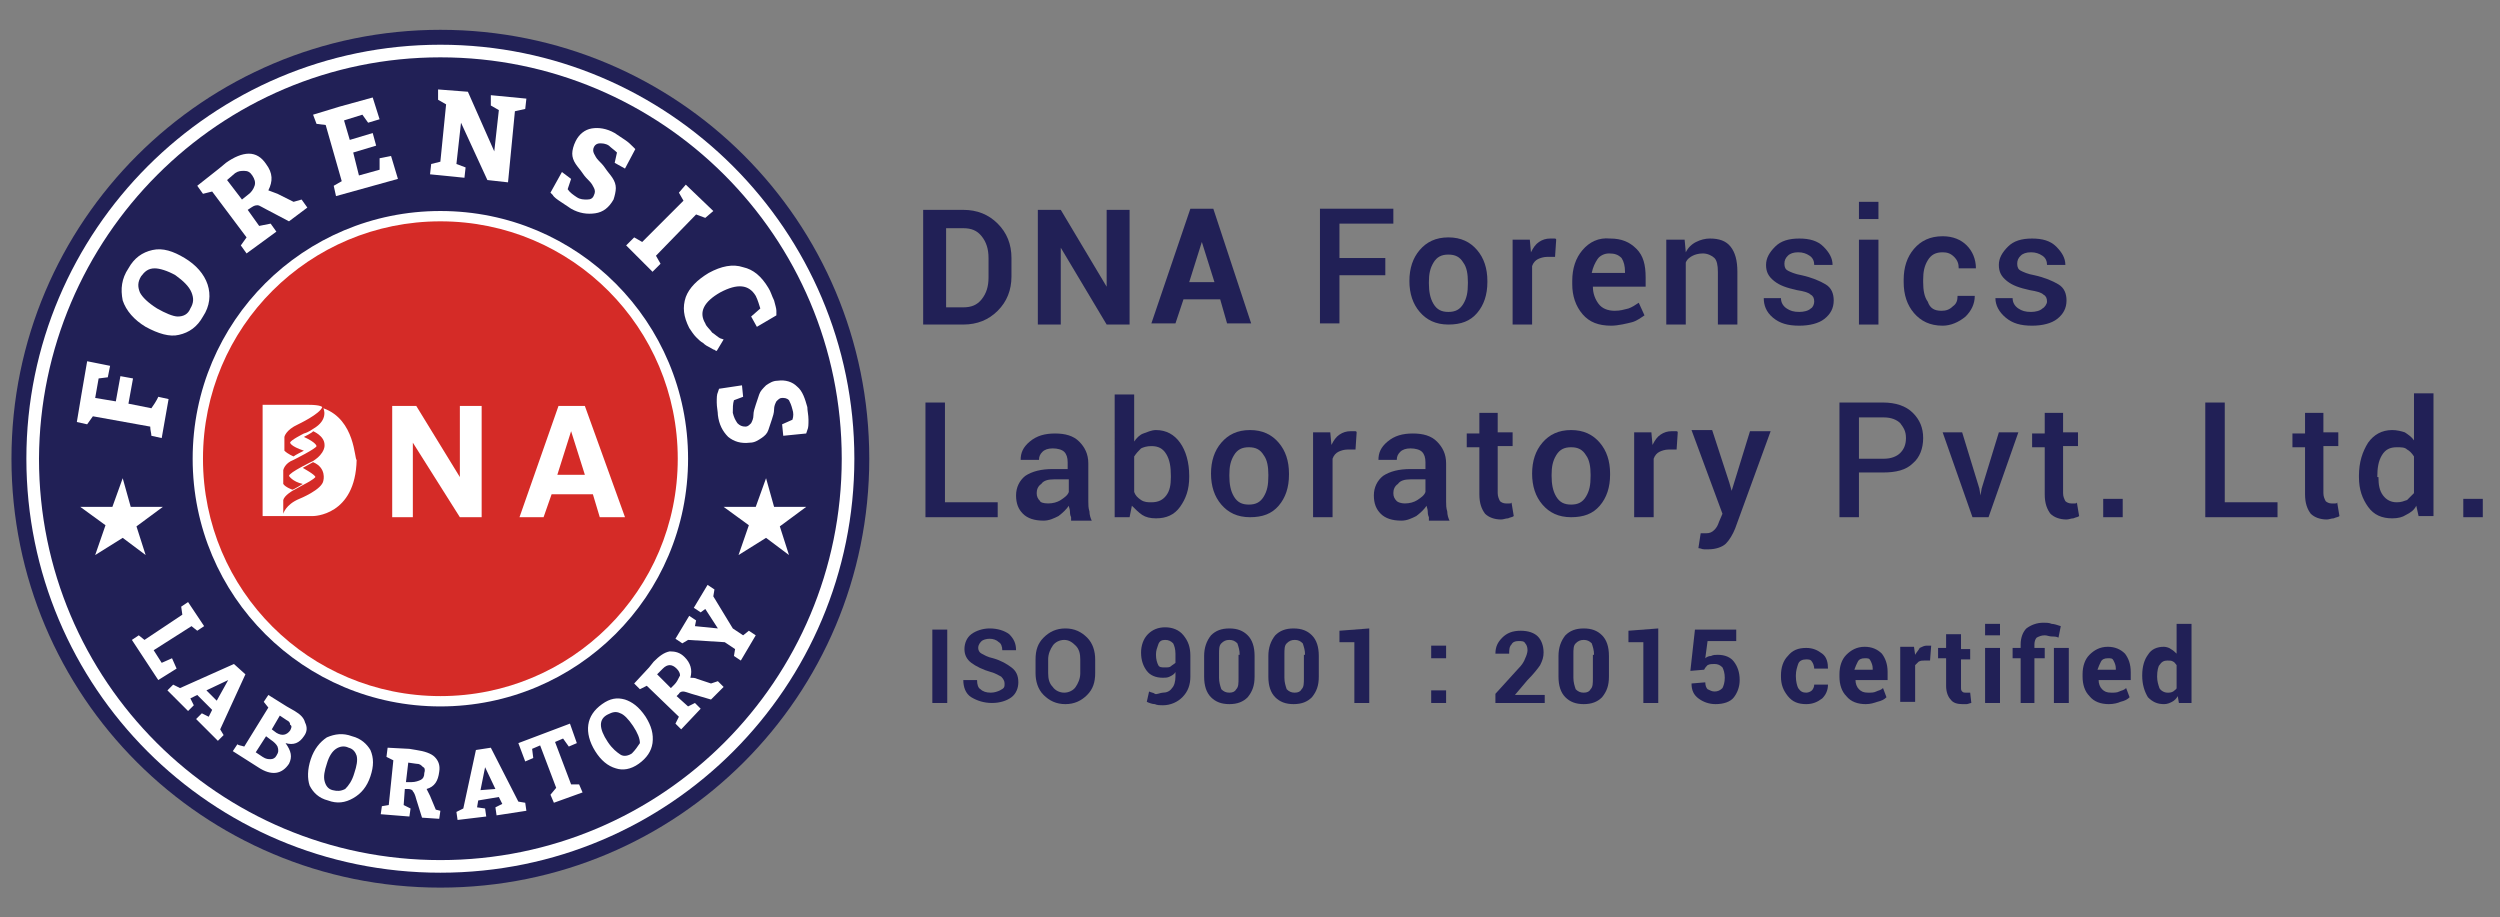 <?xml version="1.0" encoding="utf-8"?>
<!-- Generator: Adobe Illustrator 21.1.0, SVG Export Plug-In . SVG Version: 6.00 Build 0)  -->
<svg version="1.1" id="Layer_1" xmlns="http://www.w3.org/2000/svg" xmlns:xlink="http://www.w3.org/1999/xlink" x="0px" y="0px"
	 viewBox="0 0 218 80" style="enable-background:new 0 0 218 80;" xml:space="preserve">
<rect x="0" y="0" width="218" height="80" fill="#808080" stroke="none"/>
<style type="text/css">
	.st0{clip-path:url(#SVGID_2_);}
	.st1{clip-path:url(#SVGID_4_);fill-rule:evenodd;clip-rule:evenodd;fill:#212056;}
	.st2{clip-path:url(#SVGID_4_);fill-rule:evenodd;clip-rule:evenodd;fill:#FFFFFF;}
	.st3{clip-path:url(#SVGID_4_);fill-rule:evenodd;clip-rule:evenodd;fill:#D52B27;}
	.st4{clip-path:url(#SVGID_4_);fill:#FFFFFF;}
	.st5{clip-path:url(#SVGID_6_);}
	.st6{clip-path:url(#SVGID_8_);fill-rule:evenodd;clip-rule:evenodd;fill:#212056;}
	.st7{clip-path:url(#SVGID_8_);fill-rule:evenodd;clip-rule:evenodd;fill:#FFFFFF;}
	.st8{clip-path:url(#SVGID_8_);fill-rule:evenodd;clip-rule:evenodd;fill:#D52B27;}
	.st9{clip-path:url(#SVGID_8_);fill:#FFFFFF;}
	.st10{fill:#212056;}
	.st11{clip-path:url(#SVGID_10_);}
	.st12{clip-path:url(#SVGID_12_);fill-rule:evenodd;clip-rule:evenodd;fill:#212056;}
	.st13{clip-path:url(#SVGID_12_);fill-rule:evenodd;clip-rule:evenodd;fill:#FFFFFF;}
	.st14{clip-path:url(#SVGID_12_);fill-rule:evenodd;clip-rule:evenodd;fill:#D52B27;}
	.st15{clip-path:url(#SVGID_12_);fill:#FFFFFF;}
	.st16{fill:#FFFFFF;}
</style>
<g>
	<g>
		<defs>
			<rect id="SVGID_1_" x="-8.1" y="-6" width="93.1" height="91.9"/>
		</defs>
		<clipPath id="SVGID_2_">
			<use xlink:href="#SVGID_1_"  style="overflow:visible;"/>
		</clipPath>
		<g class="st0">
			<defs>
				<rect id="SVGID_3_" x="-8.1" y="-6" width="93.1" height="91.9"/>
			</defs>
			<clipPath id="SVGID_4_">
				<use xlink:href="#SVGID_3_"  style="overflow:visible;"/>
			</clipPath>
			<path class="st1" d="M38.4,2.6c20.7,0,37.4,16.7,37.4,37.4S59.1,77.4,38.4,77.4S1,60.7,1,40S17.8,2.6,38.4,2.6"/>
			<path class="st2" d="M38.4,3.9c19.9,0,36.1,16.2,36.1,36.1S58.4,76.1,38.4,76.1S2.3,59.9,2.3,40S18.5,3.9,38.4,3.9"/>
			<path class="st1" d="M38.4,5c19.3,0,35,15.6,35,35c0,19.3-15.6,35-35,35c-19.3,0-35-15.6-35-35C3.5,20.7,19.1,5,38.4,5"/>
			<path class="st2" d="M38.4,18.4c12,0,21.6,9.7,21.6,21.6c0,12-9.7,21.6-21.6,21.6S16.8,52,16.8,40C16.8,28,26.5,18.4,38.4,18.4"
				/>
			<path class="st3" d="M38.4,19.3c11.5,0,20.7,9.3,20.7,20.7c0,11.5-9.3,20.7-20.7,20.7C27,60.7,17.7,51.5,17.7,40
				C17.7,28.5,27,19.3,38.4,19.3"/>
			<path class="st4" d="M13.8,34.6l0.9,0.2l-0.6,3.4l-0.9-0.2c0-0.2-0.1-0.5-0.1-0.8l-5-0.9l-0.5,0.7l-0.9-0.2l0.4-2.4l0.5-2.9
				l2,0.4l-0.2,1l-0.8,0.1l-0.3,1.7l1.8,0.3l0.4-2.2l1.1,0.2l-0.4,2.2l2,0.4C13.7,34.9,13.8,34.6,13.8,34.6"/>
			<path class="st4" d="M11.2,23.4c0.5-0.9,1.2-1.4,2.1-1.6c0.9-0.2,1.8,0.1,2.8,0.7c1,0.6,1.7,1.4,2,2.3c0.3,0.9,0.2,1.9-0.4,2.8
				c-0.5,0.9-1.2,1.4-2.1,1.6c-0.8,0.2-1.8-0.1-2.9-0.7c-1-0.6-1.7-1.4-2-2.3C10.5,25.2,10.6,24.3,11.2,23.4 M12.3,24.1
				c-0.3,0.5-0.3,0.9-0.1,1.4c0.2,0.4,0.7,0.9,1.5,1.4c0.7,0.4,1.4,0.7,1.8,0.7c0.5,0,0.9-0.2,1.1-0.7c0.3-0.5,0.3-0.9,0.1-1.4
				C16.5,25,16,24.5,15.3,24c-0.7-0.4-1.4-0.6-1.8-0.6C12.9,23.4,12.6,23.7,12.3,24.1"/>
			<path class="st4" d="M23.6,19.5l0.5,0.7l-2.6,1.9L21,21.4l0.5-0.7l-3-4l-0.8,0.2l-0.5-0.7l1.9-1.5l0.6-0.5c0.7-0.5,1.4-0.8,2-0.8
				c0.6,0,1.1,0.3,1.5,0.9c0.6,0.8,0.6,1.5,0.2,2.3c0.3,0.1,0.5,0.2,0.8,0.3l1.4,0.7l0.7-0.2l0.5,0.7l-1.6,1.2l-1.9-1
				c-0.4-0.2-0.7-0.4-0.8-0.4c-0.2,0-0.3,0-0.6,0.2l-0.3,0.2l1,1.4L23.6,19.5z M19.8,15.7l1.3,1.7l0.5-0.4c0.3-0.2,0.5-0.5,0.6-0.8
				c0.1-0.3,0-0.6-0.2-0.9c-0.2-0.3-0.4-0.4-0.7-0.4c-0.3,0-0.5,0-0.8,0.2L19.8,15.7z"/>
			<polygon class="st4" points="30,10.5 30.5,12.2 32.5,11.6 32.8,12.7 30.8,13.3 31.3,15.3 33.1,14.8 33.1,13.8 34.1,13.6 
				34.7,15.6 29.3,17.1 29.1,16.2 29.8,15.8 28.4,10.9 27.6,10.8 27.3,10 29.6,9.3 32.5,8.5 33.1,10.4 32.1,10.7 31.6,10 			"/>
			<polygon class="st4" points="40.6,14.6 40.5,15.5 37.5,15.2 37.6,14.3 38.4,14.1 38.9,9.1 38.2,8.7 38.2,7.8 40.8,8 43.1,13.2 
				43.5,9.6 42.8,9.2 42.8,8.3 45.9,8.6 45.8,9.5 44.9,9.7 44.3,15.9 42.5,15.7 40.2,10.7 39.8,14.3 			"/>
			<path class="st4" d="M49.8,15.6l-0.3,0.9c0.2,0.3,0.5,0.5,0.8,0.7c0.3,0.2,0.6,0.2,0.9,0.2c0.3,0,0.5-0.1,0.6-0.4
				c0.1-0.2,0.1-0.4,0-0.6c-0.1-0.2-0.2-0.4-0.4-0.6c-0.2-0.2-0.4-0.4-0.6-0.7c-0.2-0.3-0.4-0.5-0.6-0.8c-0.2-0.3-0.3-0.6-0.3-0.9
				c0-0.3,0.1-0.7,0.3-1.1c0.3-0.6,0.8-1,1.4-1.1c0.6-0.1,1.3,0,2,0.4c0.3,0.2,0.6,0.4,0.9,0.6c0.3,0.2,0.5,0.4,0.7,0.6l0.2,0.2
				l-0.9,1.7l-0.9-0.5l0.2-0.9c-0.2-0.2-0.5-0.4-0.7-0.6c-0.3-0.2-0.6-0.2-0.8-0.2c-0.2,0-0.4,0.1-0.5,0.3c-0.1,0.2-0.1,0.4,0,0.6
				c0.1,0.2,0.2,0.4,0.4,0.6c0.2,0.2,0.4,0.4,0.6,0.7c0.2,0.3,0.4,0.5,0.6,0.8c0.2,0.3,0.3,0.6,0.3,0.9c0,0.3-0.1,0.7-0.2,1
				c-0.4,0.7-0.9,1.1-1.6,1.2c-0.7,0.1-1.4,0-2.1-0.4c-0.3-0.2-0.6-0.4-0.9-0.6c-0.3-0.2-0.6-0.4-0.7-0.6l-0.2-0.2l1-1.8L49.8,15.6z
				"/>
			<polygon class="st4" points="57.6,23 56.9,23.7 54.6,21.4 55.3,20.7 56,21.1 59.6,17.5 59.2,16.8 59.8,16.1 62.2,18.4 61.5,19 
				60.7,18.7 57.2,22.3 			"/>
			<path class="st4" d="M66.3,26.9c-0.1-0.3-0.2-0.7-0.4-1.1c-0.6-1-1.6-1.1-3.1-0.3c-1.4,0.8-1.9,1.7-1.3,2.7
				c0.1,0.3,0.4,0.5,0.6,0.8c0.3,0.2,0.5,0.4,0.7,0.5l0.3,0.1l-0.6,1c0,0-0.1,0-0.2-0.1c-0.1,0-0.2-0.1-0.4-0.2
				c-0.2-0.1-0.4-0.2-0.6-0.4c-0.2-0.1-0.4-0.3-0.6-0.5c-0.2-0.2-0.4-0.5-0.6-0.8c-0.5-1-0.6-1.8-0.3-2.7c0.3-0.8,1-1.5,2-2.1
				c1.1-0.6,2.1-0.8,3-0.5c0.9,0.2,1.6,0.8,2.2,1.8c0.2,0.3,0.3,0.7,0.5,1.1c0.1,0.4,0.2,0.7,0.2,0.9l0,0.4L66,28.5l-0.5-0.9
				L66.3,26.9z"/>
			<path class="st4" d="M64.8,34.6L64,34.9c-0.1,0.3-0.1,0.7-0.1,1.1c0.1,0.4,0.2,0.6,0.4,0.9c0.2,0.2,0.4,0.3,0.7,0.3
				c0.2,0,0.3-0.1,0.5-0.3c0.1-0.2,0.2-0.4,0.2-0.7c0-0.3,0.1-0.6,0.2-0.9s0.2-0.6,0.3-0.9c0.1-0.3,0.3-0.5,0.6-0.8
				c0.3-0.2,0.6-0.4,1-0.4c0.7-0.1,1.3,0.1,1.7,0.5c0.5,0.4,0.7,1.1,0.9,1.8c0,0.3,0.1,0.7,0.1,1.1c0,0.4,0,0.7-0.1,0.9l-0.1,0.3
				L68.3,38l-0.1-1l0.9-0.4c0.1-0.3,0.1-0.6,0-0.9c-0.1-0.4-0.2-0.6-0.3-0.8c-0.2-0.2-0.4-0.2-0.6-0.2c-0.2,0-0.3,0.1-0.5,0.3
				c-0.1,0.2-0.2,0.4-0.2,0.7c0,0.3-0.1,0.6-0.2,0.9c-0.1,0.3-0.2,0.6-0.3,0.9c-0.1,0.3-0.3,0.5-0.6,0.7c-0.3,0.2-0.6,0.4-1,0.4
				c-0.8,0.1-1.4-0.1-1.9-0.5c-0.5-0.5-0.8-1.1-0.9-1.9c0-0.3-0.1-0.7-0.1-1.1c0-0.4,0-0.7,0.1-0.9l0.1-0.3l2-0.3L64.8,34.6z"/>
			<path class="st4" d="M15,57.4l-0.9,0.4l-0.7-1.1l3.3-2.1l0.5,0.4l0.6-0.4l-1.4-2.1l-0.6,0.4l0.1,0.7l-3.3,2.2l-0.5-0.4l-0.6,0.4
				l2.3,3.5l1.6-1L15,57.4z M21.4,58.8l-1-0.9L15.7,60l-0.6-0.3l-0.5,0.5l1.8,1.8l0.5-0.5l-0.3-0.6l0.6-0.3l1.3,1.3l-0.3,0.6
				l-0.6-0.3l-0.5,0.5l1.9,1.9l0.5-0.5l-0.3-0.5L21.4,58.8z M18.9,61.1L18,60.2l1.9-0.9L18.9,61.1z M25.7,62L25,61.6l-1.6-1L23,61.2
				l0.4,0.5l-2.1,3.4C21,65,20.8,65,20.7,64.9l-0.4,0.6l2.2,1.4c1.2,0.8,2.1,0.6,2.7-0.3c0.3-0.6,0.2-1.1-0.3-1.8
				c0.7,0.2,1.2,0,1.6-0.6c0.3-0.4,0.3-0.8,0.1-1.2C26.5,62.6,26.2,62.3,25.7,62 M24.1,65.9c-0.1,0.2-0.3,0.3-0.5,0.3
				c-0.2,0-0.4,0-0.7-0.2l-0.6-0.4l0.9-1.4l0.4,0.3c0.3,0.2,0.5,0.4,0.6,0.6C24.3,65.4,24.3,65.6,24.1,65.9 M25.3,63.7
				c-0.3,0.4-0.7,0.5-1.2,0.2l-0.4-0.3l0.7-1.2l0.6,0.4c0.2,0.1,0.3,0.2,0.3,0.4C25.5,63.3,25.4,63.5,25.3,63.7 M30.7,64.2
				c-0.8-0.3-1.5-0.2-2.2,0.1c-0.6,0.4-1.1,1-1.4,1.9c-0.3,0.9-0.3,1.7-0.1,2.3c0.3,0.6,0.8,1.1,1.6,1.3c0.8,0.3,1.5,0.2,2.2-0.2
				c0.7-0.4,1.2-1,1.5-1.9c0.3-0.9,0.3-1.6,0-2.3C32,64.9,31.5,64.4,30.7,64.2 M30.9,67.4c-0.2,0.7-0.5,1.1-0.8,1.4
				C29.7,69,29.4,69,29,68.9c-0.4-0.1-0.6-0.4-0.7-0.8c-0.1-0.4,0-0.9,0.2-1.5c0.2-0.7,0.5-1.1,0.8-1.3c0.3-0.2,0.7-0.3,1.1-0.1
				c0.4,0.1,0.6,0.4,0.7,0.7C31.2,66.3,31.1,66.8,30.9,67.4 M37.5,69.4c-0.1-0.2-0.2-0.4-0.3-0.6c0.7-0.2,1-0.7,1.1-1.5
				c0.1-0.6-0.1-1-0.4-1.3c-0.3-0.3-0.9-0.5-1.6-0.6l-0.6-0.1l-1.9-0.1L33.7,66l0.6,0.3l-0.4,3.9l-0.6,0.1l-0.1,0.7l2.5,0.2l0.1-0.7
				l-0.6-0.3l0.1-1.4l0.3,0c0.2,0,0.4,0.1,0.4,0.2c0.1,0.1,0.2,0.3,0.3,0.7l0.5,1.6l1.5,0.1l0.1-0.7L38,70.6L37.5,69.4z M37,67.4
				c0,0.3-0.1,0.5-0.3,0.6c-0.2,0.1-0.5,0.2-0.8,0.2l-0.5,0l0.2-1.7l0.7,0.1c0.3,0,0.4,0.1,0.6,0.3C37,66.9,37.1,67.1,37,67.4
				 M45.2,69.9l-2.4-4.7l-1.3,0.2l-1.1,5.1l-0.6,0.3l0.1,0.7l2.5-0.3l-0.1-0.7l-0.7-0.1l0.1-0.6l1.8-0.3l0.3,0.6l-0.6,0.3l0.1,0.7
				l2.6-0.4L45.8,70L45.2,69.9z M41.9,68.9l0.4-2l0.9,1.9L41.9,68.9z M49.8,68.4l-1.4-3.7l0.7-0.3l0.5,0.7l0.7-0.3l-0.6-1.7
				l-4.5,1.7l0.6,1.6l0.7-0.3l-0.1-0.8l0.7-0.3l1.4,3.7L48,69.3l0.3,0.7l2.5-0.9l-0.3-0.7L49.8,68.4z M54.5,61
				c-0.7-0.2-1.3-0.1-2,0.4c-0.7,0.5-1.1,1.1-1.2,1.8c-0.1,0.7,0.1,1.5,0.6,2.3c0.5,0.8,1.1,1.3,1.8,1.5c0.6,0.2,1.3,0.1,2-0.4
				c0.7-0.5,1.1-1.1,1.2-1.8c0.1-0.8-0.1-1.5-0.6-2.3C55.7,61.6,55.1,61.2,54.5,61 M55.1,65.7c-0.3,0.2-0.7,0.3-1,0.1
				c-0.3-0.2-0.7-0.5-1.1-1.1c-0.4-0.6-0.6-1.1-0.6-1.5c0-0.4,0.2-0.7,0.6-0.9c0.4-0.2,0.7-0.3,1.1-0.1c0.3,0.1,0.7,0.5,1.1,1.1
				c0.4,0.6,0.6,1.1,0.6,1.5C55.6,65.1,55.4,65.4,55.1,65.7 M62,59.6l-1.2-0.4c-0.2-0.1-0.4-0.1-0.6-0.1c0.2-0.7,0-1.3-0.5-1.8
				c-0.4-0.4-0.8-0.5-1.3-0.5c-0.5,0.1-0.9,0.4-1.4,0.9l-0.4,0.5l-1.3,1.4l0.5,0.5l0.6-0.3l2.8,2.7l-0.3,0.6l0.5,0.5l1.7-1.8
				l-0.5-0.5l-0.6,0.3l-1-0.9l0.2-0.2c0.1-0.2,0.3-0.2,0.4-0.2c0.1,0,0.4,0.1,0.7,0.2L62,61l1.1-1.1l-0.5-0.5L62,59.6z M58.8,59.7
				l-0.3,0.3l-1.2-1.2l0.5-0.5c0.2-0.2,0.4-0.3,0.6-0.3c0.2,0,0.4,0.1,0.6,0.3c0.2,0.2,0.3,0.4,0.3,0.6C59.1,59.3,59,59.5,58.8,59.7
				 M65.3,55l-0.5,0.4l-0.9-0.6l-1.7-2.8l0.1-0.6l-0.6-0.4L60.5,53l0.6,0.4l0.4-0.3l1.1,1.7l-2-0.2l0.1-0.5l-0.6-0.4l-1.2,2l0.6,0.4
				l0.5-0.3l3.2,0.2l0.9,0.6L64,57.2l0.6,0.4l1.3-2.2L65.3,55z"/>
			<polygon class="st4" points="14.2,44.2 11.4,44.2 10.7,41.7 9.8,44.2 7,44.2 9.2,45.8 8.3,48.4 10.7,46.9 12.7,48.4 11.9,45.9 
							"/>
			<polygon class="st4" points="70.3,44.2 67.5,44.2 66.8,41.7 65.9,44.2 63.1,44.2 65.3,45.8 64.4,48.4 66.8,46.9 68.8,48.4 
				68,45.9 			"/>
			<path class="st4" d="M40.1,41.6l-3.8-6.2h-2.1v9.7H36v-6.5l4.1,6.5H42v-9.7h-1.9V41.6z M51,35.4h-2.3l-3.4,9.7h2.1l0.7-2h3.6
				l0.6,2h2.2L51,35.4z M48.6,41.4l1.2-3.8h0l1.2,3.8H48.6z"/>
			<path class="st2" d="M28.2,35.6c0,0,0.5,1-0.9,1.8c0,0-0.4,0.3-0.8,0.4c0,0-1.2,0.6-1.2,0.8c0,0,0,0.3,1.2,0.7
				c0,0-0.8,0.4-0.9,0.5c0,0-0.5-0.2-0.8-0.5v-1.2c0,0,0.1-0.6,1.2-1.1c0,0,1.9-0.9,2.1-1.5c0,0-0.1-0.2-1.2-0.2h-4V45h4.4
				c0,0,3.7,0,3.8-4.9C30.9,40.1,31,36.6,28.2,35.6 M28.2,41.9c-0.1,0.8-2.1,1.6-2.1,1.6c-1.2,0.5-1.4,1.3-1.4,1.3h0v-1.2
				c0.1-0.4,0.8-0.8,0.8-0.8c0.2-0.1,0.9-0.5,0.9-0.5c1-0.5,1.1-0.7,1.1-0.7c0-0.2-1.1-0.8-1.1-0.8l0.9-0.5
				C28.5,40.8,28.2,41.9,28.2,41.9 M27.3,40.2c0,0-2.1,1-2.1,1.3c0,0,0.3,0.5,1.2,0.7c0,0-0.8,0.5-0.9,0.5c0,0-0.6-0.2-0.8-0.5V41
				c0,0,0.1-0.6,0.9-0.9c0,0,2-1,2-1.2c0,0,0-0.3-1.1-0.8c0,0,0.8-0.4,0.8-0.5c0,0,1,0.4,1,1.2C28.3,38.8,28.4,39.5,27.3,40.2"/>
		</g>
	</g>
</g>
<g>
	<g>
		<path class="st10" d="M80.5,28.3v-10H84c1.2,0,2.2,0.4,3,1.2s1.2,1.8,1.2,3v1.6c0,1.2-0.4,2.2-1.2,3s-1.8,1.2-3,1.2H80.5z
			 M82.5,19.9v6.9H84c0.7,0,1.2-0.2,1.6-0.7s0.6-1.1,0.6-1.9v-1.7c0-0.8-0.2-1.4-0.6-1.9s-0.9-0.7-1.6-0.7H82.5z"/>
		<path class="st10" d="M98.5,28.3h-2l-4-6.7l0,0v6.7h-2v-10h2l4,6.7l0,0v-6.7h2V28.3z"/>
		<path class="st10" d="M106.4,26.1h-3.2l-0.7,2.1h-2.1l3.4-10h2l3.3,10h-2.1L106.4,26.1z M103.7,24.6h2.2l-1.1-3.5h0L103.7,24.6z"
			/>
		<path class="st10" d="M120.8,24h-4v4.2h-1.7v-10h6.4v1.3h-4.7v3h4V24z"/>
		<path class="st10" d="M122.9,24.5c0-1.1,0.3-2,0.9-2.7c0.6-0.7,1.4-1.1,2.5-1.1c1.1,0,1.9,0.4,2.5,1.1c0.6,0.7,0.9,1.6,0.9,2.7
			v0.1c0,1.1-0.3,2-0.9,2.7c-0.6,0.7-1.4,1-2.5,1c-1.1,0-1.9-0.4-2.5-1.1c-0.6-0.7-0.9-1.6-0.9-2.7V24.5z M124.6,24.7
			c0,0.7,0.1,1.3,0.4,1.8s0.7,0.7,1.3,0.7c0.6,0,1-0.2,1.3-0.7c0.3-0.5,0.4-1,0.4-1.8v-0.1c0-0.7-0.1-1.3-0.4-1.7
			c-0.3-0.5-0.7-0.7-1.3-0.7c-0.6,0-1,0.2-1.3,0.7c-0.3,0.5-0.4,1-0.4,1.7V24.7z"/>
		<path class="st10" d="M135.6,22.4l-0.7,0c-0.3,0-0.6,0.1-0.8,0.2c-0.2,0.1-0.4,0.3-0.5,0.6v5.1h-1.7v-7.4h1.5l0.1,1.1
			c0.2-0.4,0.4-0.7,0.7-0.9c0.3-0.2,0.6-0.3,1-0.3c0.1,0,0.2,0,0.3,0s0.2,0,0.2,0.1L135.6,22.4z"/>
		<path class="st10" d="M140.5,28.4c-1.1,0-1.9-0.3-2.5-1c-0.6-0.7-0.9-1.6-0.9-2.6v-0.3c0-1.1,0.3-2,0.9-2.7c0.6-0.7,1.4-1.1,2.4-1
			c1,0,1.7,0.3,2.3,0.9s0.8,1.4,0.8,2.5V25h-4.6l0,0c0,0.6,0.2,1.1,0.5,1.5s0.8,0.6,1.4,0.6c0.5,0,0.8-0.1,1.2-0.2
			c0.3-0.1,0.6-0.3,0.9-0.5l0.5,1.1c-0.3,0.2-0.7,0.5-1.1,0.6S141.1,28.4,140.5,28.4z M140.3,22.1c-0.4,0-0.8,0.2-1,0.5
			s-0.4,0.7-0.5,1.2l0,0h2.9v-0.1c0-0.5-0.1-0.9-0.3-1.2C141.1,22.2,140.8,22.1,140.3,22.1z"/>
		<path class="st10" d="M146.9,20.9L147,22c0.2-0.4,0.5-0.7,0.9-0.9c0.4-0.2,0.8-0.3,1.2-0.3c0.8,0,1.4,0.2,1.8,0.7
			c0.4,0.5,0.6,1.2,0.6,2.2v4.6h-1.7v-4.6c0-0.6-0.1-1-0.3-1.2s-0.6-0.4-1-0.4c-0.4,0-0.7,0.1-0.9,0.2s-0.5,0.3-0.6,0.6v5.4h-1.7
			v-7.4H146.9z"/>
		<path class="st10" d="M158.2,26.3c0-0.3-0.1-0.5-0.3-0.6c-0.2-0.2-0.6-0.3-1.2-0.4c-0.9-0.2-1.5-0.4-2-0.8s-0.7-0.8-0.7-1.4
			c0-0.6,0.3-1.1,0.8-1.6s1.2-0.7,2.1-0.7c0.9,0,1.6,0.2,2.1,0.7c0.5,0.5,0.8,1,0.8,1.6l0,0h-1.6c0-0.3-0.1-0.6-0.4-0.8
			s-0.6-0.3-1-0.3c-0.4,0-0.7,0.1-0.9,0.3s-0.3,0.4-0.3,0.7c0,0.3,0.1,0.5,0.3,0.6s0.6,0.3,1.2,0.4c0.9,0.2,1.6,0.5,2.1,0.8
			s0.7,0.8,0.7,1.4c0,0.7-0.3,1.2-0.8,1.6c-0.5,0.4-1.3,0.6-2.2,0.6c-1,0-1.7-0.2-2.3-0.7s-0.8-1.1-0.8-1.7l0,0h1.5
			c0,0.4,0.2,0.7,0.5,0.9s0.6,0.3,1.1,0.3c0.4,0,0.8-0.1,1-0.3C158.1,26.8,158.2,26.5,158.2,26.3z"/>
		<path class="st10" d="M163.8,19.1h-1.7v-1.5h1.7V19.1z M163.8,28.3h-1.7v-7.4h1.7V28.3z"/>
		<path class="st10" d="M169.3,27.1c0.4,0,0.7-0.1,1-0.4c0.3-0.2,0.4-0.5,0.4-0.9h1.5l0,0c0,0.7-0.3,1.3-0.8,1.8
			c-0.6,0.5-1.3,0.8-2,0.8c-1.1,0-1.9-0.4-2.5-1.1s-0.9-1.6-0.9-2.7v-0.2c0-1.1,0.3-2,0.9-2.7s1.4-1.1,2.5-1.1
			c0.9,0,1.6,0.3,2.1,0.8s0.8,1.2,0.8,2l0,0h-1.5c0-0.4-0.1-0.7-0.4-1s-0.6-0.4-1-0.4c-0.6,0-1,0.2-1.3,0.7s-0.4,1-0.4,1.7v0.2
			c0,0.7,0.1,1.3,0.4,1.7C168.3,26.9,168.7,27.1,169.3,27.1z"/>
		<path class="st10" d="M178.5,26.3c0-0.3-0.1-0.5-0.3-0.6c-0.2-0.2-0.6-0.3-1.2-0.4c-0.9-0.2-1.5-0.4-2-0.8s-0.7-0.8-0.7-1.4
			c0-0.6,0.3-1.1,0.8-1.6s1.2-0.7,2.1-0.7c0.9,0,1.6,0.2,2.1,0.7c0.5,0.5,0.8,1,0.8,1.6l0,0h-1.6c0-0.3-0.1-0.6-0.4-0.8
			s-0.6-0.3-1-0.3c-0.4,0-0.7,0.1-0.9,0.3s-0.3,0.4-0.3,0.7c0,0.3,0.1,0.5,0.3,0.6s0.6,0.3,1.2,0.4c0.9,0.2,1.6,0.5,2.1,0.8
			s0.7,0.8,0.7,1.4c0,0.7-0.3,1.2-0.8,1.6c-0.5,0.4-1.3,0.6-2.2,0.6c-1,0-1.7-0.2-2.3-0.7S174,26.6,174,26l0,0h1.5
			c0,0.4,0.2,0.7,0.5,0.9s0.6,0.3,1.1,0.3c0.4,0,0.8-0.1,1-0.3C178.3,26.8,178.5,26.5,178.5,26.3z"/>
		<path class="st10" d="M82.3,43.8H87v1.3h-6.3v-10h1.7V43.8z"/>
		<path class="st10" d="M93.4,45.1c-0.1-0.2-0.1-0.4-0.1-0.5c0-0.2-0.1-0.4-0.1-0.5c-0.2,0.3-0.5,0.6-0.9,0.9
			c-0.4,0.2-0.8,0.4-1.3,0.4c-0.8,0-1.4-0.2-1.8-0.6s-0.6-0.9-0.6-1.6c0-0.7,0.3-1.3,0.8-1.7c0.6-0.4,1.4-0.6,2.4-0.6h1.3v-0.6
			c0-0.4-0.1-0.7-0.3-0.9c-0.2-0.2-0.6-0.3-1-0.3c-0.4,0-0.7,0.1-0.9,0.3c-0.2,0.2-0.3,0.4-0.3,0.7l-1.6,0l0,0
			c0-0.6,0.2-1.1,0.8-1.6c0.6-0.5,1.3-0.7,2.2-0.7c0.9,0,1.6,0.2,2.1,0.7s0.8,1.1,0.8,1.9v3.3c0,0.3,0,0.6,0.1,0.9
			c0,0.3,0.1,0.6,0.2,0.8H93.4z M91.4,43.9c0.4,0,0.8-0.1,1.1-0.3c0.3-0.2,0.6-0.4,0.7-0.7v-1.1h-1.3c-0.5,0-0.9,0.1-1.1,0.4
			c-0.3,0.2-0.4,0.5-0.4,0.8c0,0.3,0.1,0.5,0.3,0.7C90.7,43.8,91,43.9,91.4,43.9z"/>
		<path class="st10" d="M103.7,41.6c0,1.1-0.3,1.9-0.8,2.6c-0.5,0.7-1.2,1-2.1,1c-0.5,0-0.9-0.1-1.2-0.3s-0.6-0.5-0.9-0.8l-0.2,1
			h-1.3V34.4h1.7v4.1c0.2-0.3,0.5-0.6,0.8-0.7s0.7-0.3,1.1-0.3c0.9,0,1.6,0.4,2.1,1.1c0.5,0.7,0.8,1.7,0.8,2.9V41.6z M102.1,41.5
			c0-0.8-0.1-1.4-0.4-1.9s-0.7-0.7-1.3-0.7c-0.4,0-0.7,0.1-0.9,0.2c-0.2,0.2-0.4,0.4-0.6,0.7v3.1c0.1,0.3,0.3,0.5,0.6,0.7
			c0.3,0.2,0.6,0.2,0.9,0.2c0.6,0,1-0.2,1.3-0.6c0.3-0.4,0.4-0.9,0.4-1.6V41.5z"/>
		<path class="st10" d="M105.6,41.3c0-1.1,0.3-2,0.9-2.7c0.6-0.7,1.4-1.1,2.5-1.1c1.1,0,1.9,0.4,2.5,1.1c0.6,0.7,0.9,1.6,0.9,2.7
			v0.1c0,1.1-0.3,2-0.9,2.7c-0.6,0.7-1.4,1-2.5,1c-1.1,0-1.9-0.4-2.5-1.1c-0.6-0.7-0.9-1.6-0.9-2.7V41.3z M107.2,41.5
			c0,0.7,0.1,1.3,0.4,1.8s0.7,0.7,1.3,0.7c0.6,0,1-0.2,1.3-0.7c0.3-0.5,0.4-1,0.4-1.8v-0.1c0-0.7-0.1-1.3-0.4-1.7
			c-0.3-0.5-0.7-0.7-1.3-0.7c-0.6,0-1,0.2-1.3,0.7c-0.3,0.5-0.4,1-0.4,1.7V41.5z"/>
		<path class="st10" d="M118.2,39.2l-0.7,0c-0.3,0-0.6,0.1-0.8,0.2c-0.2,0.1-0.4,0.3-0.5,0.6v5.1h-1.7v-7.4h1.5l0.1,1.1
			c0.2-0.4,0.4-0.7,0.7-0.9c0.3-0.2,0.6-0.3,1-0.3c0.1,0,0.2,0,0.3,0c0.1,0,0.2,0,0.2,0.1L118.2,39.2z"/>
		<path class="st10" d="M124.6,45.1c-0.1-0.2-0.1-0.4-0.1-0.5c0-0.2-0.1-0.4-0.1-0.5c-0.2,0.3-0.5,0.6-0.9,0.9
			c-0.4,0.2-0.8,0.4-1.3,0.4c-0.8,0-1.4-0.2-1.8-0.6c-0.4-0.4-0.6-0.9-0.6-1.6c0-0.7,0.3-1.3,0.8-1.7c0.6-0.4,1.4-0.6,2.4-0.6h1.3
			v-0.6c0-0.4-0.1-0.7-0.3-0.9c-0.2-0.2-0.6-0.3-1-0.3c-0.4,0-0.7,0.1-0.9,0.3c-0.2,0.2-0.3,0.4-0.3,0.7l-1.6,0l0,0
			c0-0.6,0.2-1.1,0.8-1.6c0.6-0.5,1.3-0.7,2.2-0.7c0.9,0,1.6,0.2,2.1,0.7s0.8,1.1,0.8,1.9v3.3c0,0.3,0,0.6,0.1,0.9
			c0,0.3,0.1,0.6,0.2,0.8H124.6z M122.5,43.9c0.4,0,0.8-0.1,1.1-0.3c0.3-0.2,0.6-0.4,0.7-0.7v-1.1H123c-0.5,0-0.9,0.1-1.1,0.4
			c-0.3,0.2-0.4,0.5-0.4,0.8c0,0.3,0.1,0.5,0.3,0.7C121.9,43.8,122.2,43.9,122.5,43.9z"/>
		<path class="st10" d="M130.6,35.9v1.8h1.3v1.2h-1.3V43c0,0.3,0.1,0.5,0.2,0.7c0.1,0.1,0.3,0.2,0.5,0.2c0.1,0,0.2,0,0.3,0
			c0.1,0,0.2,0,0.2-0.1L132,45c-0.1,0.1-0.3,0.1-0.5,0.2c-0.2,0-0.4,0.1-0.6,0.1c-0.6,0-1.1-0.2-1.4-0.5c-0.3-0.4-0.5-0.9-0.5-1.7
			v-4.1h-1.1v-1.2h1.1v-1.8H130.6z"/>
		<path class="st10" d="M133.6,41.3c0-1.1,0.3-2,0.9-2.7c0.6-0.7,1.4-1.1,2.5-1.1c1.1,0,1.9,0.4,2.5,1.1c0.6,0.7,0.9,1.6,0.9,2.7
			v0.1c0,1.1-0.3,2-0.9,2.7c-0.6,0.7-1.4,1-2.5,1c-1.1,0-1.9-0.4-2.5-1.1c-0.6-0.7-0.9-1.6-0.9-2.7V41.3z M135.3,41.5
			c0,0.7,0.1,1.3,0.4,1.8s0.7,0.7,1.3,0.7c0.6,0,1-0.2,1.3-0.7c0.3-0.5,0.4-1,0.4-1.8v-0.1c0-0.7-0.1-1.3-0.4-1.7
			c-0.3-0.5-0.7-0.7-1.3-0.7c-0.6,0-1,0.2-1.3,0.7c-0.3,0.5-0.4,1-0.4,1.7V41.5z"/>
		<path class="st10" d="M146.2,39.2l-0.7,0c-0.3,0-0.6,0.1-0.8,0.2c-0.2,0.1-0.4,0.3-0.5,0.6v5.1h-1.7v-7.4h1.5l0.1,1.1
			c0.2-0.4,0.4-0.7,0.7-0.9c0.3-0.2,0.6-0.3,1-0.3c0.1,0,0.2,0,0.3,0c0.1,0,0.2,0,0.2,0.1L146.2,39.2z"/>
		<path class="st10" d="M150.8,42.1l0.2,0.7h0l1.6-5.2h1.8l-3.1,8.5c-0.2,0.5-0.5,1-0.8,1.3s-0.9,0.5-1.5,0.5c-0.1,0-0.3,0-0.4,0
			c-0.2,0-0.3-0.1-0.5-0.1l0.2-1.3c0.1,0,0.1,0,0.3,0s0.2,0,0.2,0c0.3,0,0.5-0.1,0.7-0.3c0.2-0.2,0.3-0.4,0.4-0.7l0.3-0.7l-2.7-7.3
			h1.8L150.8,42.1z"/>
		<path class="st10" d="M162.1,41.3v3.8h-1.7v-10h3.8c1.1,0,2,0.3,2.6,0.9c0.6,0.6,0.9,1.3,0.9,2.2c0,0.9-0.3,1.7-0.9,2.2
			c-0.6,0.6-1.5,0.8-2.6,0.8H162.1z M162.1,40h2.2c0.6,0,1.1-0.2,1.4-0.5s0.5-0.7,0.5-1.3s-0.2-0.9-0.5-1.3
			c-0.3-0.3-0.8-0.5-1.4-0.5h-2.2V40z"/>
		<path class="st10" d="M172.6,42.6l0.1,0.6h0l0.1-0.6l1.5-4.9h1.7l-2.6,7.4H172l-2.6-7.4h1.7L172.6,42.6z"/>
		<path class="st10" d="M179.9,35.9v1.8h1.3v1.2h-1.3V43c0,0.3,0.1,0.5,0.2,0.7c0.1,0.1,0.3,0.2,0.5,0.2c0.1,0,0.2,0,0.3,0
			c0.1,0,0.2,0,0.2-0.1l0.2,1.2c-0.1,0.1-0.3,0.1-0.5,0.2c-0.2,0-0.4,0.1-0.6,0.1c-0.6,0-1.1-0.2-1.4-0.5c-0.3-0.4-0.5-0.9-0.5-1.7
			v-4.1h-1.1v-1.2h1.1v-1.8H179.9z"/>
		<path class="st10" d="M185.1,45.1h-1.7v-1.6h1.7V45.1z"/>
		<path class="st10" d="M193.9,43.8h4.7v1.3h-6.3v-10h1.7V43.8z"/>
		<path class="st10" d="M202.6,35.9v1.8h1.3v1.2h-1.3V43c0,0.3,0.1,0.5,0.2,0.7c0.1,0.1,0.3,0.2,0.5,0.2c0.1,0,0.2,0,0.3,0
			c0.1,0,0.2,0,0.2-0.1l0.2,1.2c-0.1,0.1-0.3,0.1-0.5,0.2c-0.2,0-0.4,0.1-0.6,0.1c-0.6,0-1.1-0.2-1.4-0.5c-0.3-0.4-0.5-0.9-0.5-1.7
			v-4.1h-1.1v-1.2h1.1v-1.8H202.6z"/>
		<path class="st10" d="M205.7,41.5c0-1.2,0.3-2.1,0.8-2.9c0.5-0.7,1.2-1.1,2.1-1.1c0.4,0,0.8,0.1,1.1,0.2c0.3,0.2,0.6,0.4,0.8,0.7
			v-4.1h1.7v10.7h-1.3l-0.2-0.9c-0.2,0.4-0.5,0.6-0.9,0.8c-0.3,0.2-0.7,0.3-1.2,0.3c-0.9,0-1.6-0.3-2.1-1s-0.8-1.5-0.8-2.6V41.5z
			 M207.4,41.6c0,0.7,0.1,1.2,0.4,1.6c0.3,0.4,0.7,0.6,1.2,0.6c0.4,0,0.6-0.1,0.9-0.2c0.2-0.2,0.4-0.4,0.6-0.6v-3.2
			c-0.2-0.3-0.4-0.5-0.6-0.6c-0.2-0.2-0.5-0.2-0.9-0.2c-0.6,0-1,0.2-1.3,0.7c-0.3,0.5-0.4,1.1-0.4,1.9V41.6z"/>
		<path class="st10" d="M216.5,45.1h-1.7v-1.6h1.7V45.1z"/>
	</g>
	<g>
		<path class="st10" d="M82.6,61.3h-1.3v-6.4h1.3V61.3z"/>
		<path class="st10" d="M87.6,59.6c0-0.2-0.1-0.4-0.3-0.6c-0.2-0.1-0.5-0.3-0.9-0.4c-0.7-0.2-1.3-0.5-1.7-0.8
			c-0.4-0.3-0.6-0.7-0.6-1.2c0-0.5,0.2-1,0.6-1.3c0.4-0.3,1-0.5,1.6-0.5c0.7,0,1.3,0.2,1.7,0.5c0.4,0.4,0.6,0.8,0.6,1.4l0,0h-1.2
			c0-0.3-0.1-0.6-0.3-0.7c-0.2-0.2-0.5-0.3-0.8-0.3c-0.3,0-0.6,0.1-0.7,0.2s-0.3,0.3-0.3,0.6c0,0.2,0.1,0.4,0.3,0.5s0.5,0.3,1,0.4
			c0.7,0.2,1.2,0.5,1.6,0.8c0.4,0.3,0.6,0.7,0.6,1.3c0,0.5-0.2,1-0.6,1.3s-1,0.5-1.7,0.5c-0.7,0-1.3-0.2-1.8-0.5
			c-0.5-0.3-0.7-0.9-0.7-1.5l0,0h1.2c0,0.4,0.1,0.7,0.3,0.8c0.2,0.2,0.5,0.3,0.9,0.3c0.3,0,0.6-0.1,0.8-0.2
			C87.6,60,87.6,59.9,87.6,59.6z"/>
		<path class="st10" d="M95.5,58.7c0,0.8-0.2,1.4-0.7,1.9c-0.5,0.5-1.1,0.8-1.9,0.8c-0.8,0-1.4-0.3-1.9-0.8
			c-0.5-0.5-0.7-1.2-0.7-1.9v-1.2c0-0.8,0.2-1.4,0.7-1.9c0.5-0.5,1.1-0.8,1.9-0.8c0.8,0,1.4,0.3,1.9,0.8c0.5,0.5,0.7,1.2,0.7,1.9
			V58.7z M94.2,57.5c0-0.5-0.1-0.9-0.4-1.2s-0.6-0.5-1-0.5c-0.4,0-0.8,0.2-1,0.5c-0.2,0.3-0.4,0.7-0.4,1.2v1.2
			c0,0.5,0.1,0.9,0.4,1.2c0.2,0.3,0.6,0.5,1,0.5c0.4,0,0.8-0.2,1-0.5c0.2-0.3,0.4-0.7,0.4-1.2V57.5z"/>
		<path class="st10" d="M101.4,60.4c0.3,0,0.6-0.1,0.8-0.4c0.2-0.2,0.3-0.6,0.3-1v-0.4c-0.1,0.2-0.3,0.3-0.5,0.4s-0.4,0.1-0.6,0.1
			c-0.6,0-1.1-0.2-1.4-0.6c-0.3-0.4-0.5-0.9-0.5-1.6c0-0.6,0.2-1.2,0.6-1.6s0.9-0.6,1.5-0.6c0.6,0,1.2,0.2,1.6,0.7s0.6,1,0.6,1.8V59
			c0,0.7-0.2,1.3-0.7,1.8c-0.4,0.4-1,0.7-1.7,0.7c-0.2,0-0.5,0-0.7-0.1c-0.2,0-0.5-0.1-0.7-0.2l0.2-0.9c0.2,0.1,0.4,0.1,0.5,0.2
			S101.2,60.4,101.4,60.4z M101.6,58.2c0.2,0,0.4,0,0.5-0.1s0.3-0.2,0.4-0.3V57c0-0.4-0.1-0.7-0.2-0.9c-0.2-0.2-0.4-0.3-0.7-0.3
			c-0.3,0-0.5,0.1-0.6,0.4s-0.2,0.5-0.2,0.9c0,0.4,0.1,0.7,0.2,0.9S101.3,58.2,101.6,58.2z"/>
		<path class="st10" d="M109.4,59c0,0.8-0.2,1.3-0.6,1.8c-0.4,0.4-0.9,0.6-1.6,0.6c-0.7,0-1.2-0.2-1.6-0.6s-0.6-1-0.6-1.8v-1.8
			c0-0.7,0.2-1.3,0.6-1.8c0.4-0.4,0.9-0.6,1.6-0.6c0.7,0,1.2,0.2,1.6,0.6c0.4,0.4,0.6,1,0.6,1.8V59z M108.1,57.1
			c0-0.4-0.1-0.7-0.2-1c-0.2-0.2-0.4-0.3-0.7-0.3c-0.3,0-0.5,0.1-0.7,0.3c-0.2,0.2-0.2,0.5-0.2,1v2c0,0.4,0.1,0.7,0.2,1
			c0.2,0.2,0.4,0.3,0.7,0.3c0.3,0,0.5-0.1,0.6-0.3c0.2-0.2,0.2-0.5,0.2-1V57.1z"/>
		<path class="st10" d="M115,59c0,0.8-0.2,1.3-0.6,1.8c-0.4,0.4-0.9,0.6-1.6,0.6c-0.7,0-1.2-0.2-1.6-0.6s-0.6-1-0.6-1.8v-1.8
			c0-0.7,0.2-1.3,0.6-1.8c0.4-0.4,0.9-0.6,1.6-0.6c0.7,0,1.2,0.2,1.6,0.6c0.4,0.4,0.6,1,0.6,1.8V59z M113.8,57.1
			c0-0.4-0.1-0.7-0.2-1c-0.2-0.2-0.4-0.3-0.7-0.3c-0.3,0-0.5,0.1-0.7,0.3c-0.2,0.2-0.2,0.5-0.2,1v2c0,0.4,0.1,0.7,0.2,1
			c0.2,0.2,0.4,0.3,0.7,0.3c0.3,0,0.5-0.1,0.6-0.3c0.2-0.2,0.2-0.5,0.2-1V57.1z"/>
		<path class="st10" d="M119.4,61.3h-1.3V56h-1.3v-1l2.6-0.2V61.3z"/>
		<path class="st10" d="M126.1,57.4h-1.3v-1.1h1.3V57.4z M126.1,61.3h-1.3v-1.1h1.3V61.3z"/>
		<path class="st10" d="M134.7,61.3h-4.3v-0.8l2-2.2c0.3-0.3,0.5-0.6,0.6-0.9c0.1-0.2,0.2-0.5,0.2-0.7c0-0.3-0.1-0.5-0.2-0.6
			c-0.1-0.2-0.3-0.2-0.6-0.2c-0.3,0-0.5,0.1-0.6,0.3c-0.2,0.2-0.2,0.5-0.2,0.8h-1.2l0,0c0-0.6,0.2-1,0.6-1.4s0.9-0.6,1.6-0.6
			s1.2,0.2,1.5,0.5s0.5,0.8,0.5,1.4c0,0.4-0.1,0.7-0.3,1.1c-0.2,0.3-0.6,0.8-1.1,1.3l-1.1,1.3l0,0h2.6V61.3z"/>
		<path class="st10" d="M140.3,59c0,0.8-0.2,1.3-0.6,1.8c-0.4,0.4-0.9,0.6-1.6,0.6c-0.7,0-1.2-0.2-1.6-0.6s-0.6-1-0.6-1.8v-1.8
			c0-0.7,0.2-1.3,0.6-1.8c0.4-0.4,0.9-0.6,1.6-0.6c0.7,0,1.2,0.2,1.6,0.6c0.4,0.4,0.6,1,0.6,1.8V59z M139,57.1c0-0.4-0.1-0.7-0.2-1
			c-0.2-0.2-0.4-0.3-0.7-0.3c-0.3,0-0.5,0.1-0.7,0.3c-0.2,0.2-0.2,0.5-0.2,1v2c0,0.4,0.1,0.7,0.2,1c0.2,0.2,0.4,0.3,0.7,0.3
			c0.3,0,0.5-0.1,0.6-0.3c0.2-0.2,0.2-0.5,0.2-1V57.1z"/>
		<path class="st10" d="M144.6,61.3h-1.3V56H142v-1l2.6-0.2V61.3z"/>
		<path class="st10" d="M147.4,58.5l0.4-3.6h3.6v1h-2.5l-0.2,1.5c0.1-0.1,0.3-0.2,0.5-0.2c0.2-0.1,0.4-0.1,0.6-0.1
			c0.6,0,1.1,0.2,1.4,0.6c0.3,0.4,0.5,0.9,0.5,1.6c0,0.6-0.2,1.1-0.5,1.5s-0.9,0.6-1.6,0.6c-0.6,0-1.1-0.2-1.5-0.5
			c-0.4-0.3-0.6-0.7-0.6-1.3l0,0l1.2-0.1c0,0.3,0.1,0.5,0.2,0.6c0.2,0.1,0.4,0.2,0.6,0.2c0.3,0,0.5-0.1,0.7-0.3
			c0.1-0.2,0.2-0.5,0.2-0.9s-0.1-0.7-0.2-0.9c-0.2-0.2-0.4-0.3-0.7-0.3c-0.2,0-0.4,0-0.6,0.1c-0.1,0.1-0.2,0.2-0.3,0.4L147.4,58.5z"
			/>
		<path class="st10" d="M157.5,60.4c0.2,0,0.4-0.1,0.5-0.2c0.1-0.1,0.2-0.3,0.2-0.5h1.2l0,0c0,0.5-0.2,0.9-0.5,1.2
			c-0.4,0.3-0.8,0.5-1.4,0.5c-0.7,0-1.2-0.2-1.6-0.7s-0.6-1-0.6-1.7v-0.1c0-0.7,0.2-1.3,0.6-1.7c0.4-0.5,0.9-0.7,1.6-0.7
			c0.6,0,1,0.2,1.4,0.5s0.5,0.8,0.5,1.3l0,0h-1.2c0-0.2-0.1-0.5-0.2-0.6c-0.1-0.2-0.3-0.2-0.5-0.2c-0.3,0-0.6,0.1-0.7,0.4
			c-0.1,0.3-0.2,0.6-0.2,1V59c0,0.4,0.1,0.8,0.2,1C157,60.3,157.2,60.4,157.5,60.4z"/>
		<path class="st10" d="M162.7,61.4c-0.7,0-1.3-0.2-1.7-0.7c-0.4-0.4-0.6-1-0.6-1.7v-0.2c0-0.7,0.2-1.3,0.6-1.7s0.9-0.7,1.6-0.7
			c0.6,0,1.1,0.2,1.5,0.6c0.3,0.4,0.5,0.9,0.5,1.6v0.7h-2.8l0,0c0,0.3,0.1,0.6,0.3,0.8c0.2,0.2,0.4,0.3,0.8,0.3c0.3,0,0.5,0,0.7-0.1
			c0.2-0.1,0.4-0.1,0.6-0.3l0.3,0.8c-0.2,0.2-0.4,0.3-0.8,0.4C163.4,61.3,163.1,61.4,162.7,61.4z M162.6,57.4
			c-0.3,0-0.5,0.1-0.6,0.3c-0.1,0.2-0.2,0.4-0.3,0.7l0,0h1.6v-0.1c0-0.3-0.1-0.5-0.2-0.7S162.9,57.4,162.6,57.4z"/>
		<path class="st10" d="M168.3,57.6l-0.5,0c-0.2,0-0.3,0-0.5,0.1c-0.1,0.1-0.2,0.2-0.3,0.3v3.2h-1.3v-4.8h1.2l0.1,0.7
			c0.1-0.2,0.3-0.4,0.4-0.6c0.2-0.1,0.4-0.2,0.6-0.2c0.1,0,0.1,0,0.2,0c0.1,0,0.1,0,0.2,0L168.3,57.6z"/>
		<path class="st10" d="M171,55.4v1.2h0.8v0.9H171v2.4c0,0.2,0,0.3,0.1,0.4c0.1,0.1,0.2,0.1,0.3,0.1c0.1,0,0.1,0,0.2,0
			c0,0,0.1,0,0.2,0l0.1,0.9c-0.1,0-0.3,0.1-0.4,0.1c-0.1,0-0.3,0-0.4,0c-0.4,0-0.8-0.1-1-0.4c-0.2-0.2-0.4-0.6-0.4-1.2v-2.4H169
			v-0.9h0.7v-1.2H171z"/>
		<path class="st10" d="M174.4,55.4h-1.3v-1h1.3V55.4z M174.4,61.3h-1.3v-4.8h1.3V61.3z"/>
		<path class="st10" d="M176.2,61.3v-3.9h-0.7v-0.9h0.7v-0.3c0-0.6,0.2-1.1,0.5-1.4c0.4-0.3,0.9-0.5,1.5-0.5c0.2,0,0.5,0,0.7,0.1
			c0.2,0,0.5,0.1,0.8,0.2l-0.2,1c-0.2-0.1-0.4-0.1-0.6-0.1c-0.2,0-0.4-0.1-0.6-0.1c-0.3,0-0.5,0.1-0.7,0.2c-0.1,0.1-0.2,0.3-0.2,0.6
			v0.3h0.9v0.9h-0.9v3.9H176.2z M180.4,61.3h-1.3v-4.8h1.3V61.3z"/>
		<path class="st10" d="M183.9,61.4c-0.7,0-1.3-0.2-1.7-0.7c-0.4-0.4-0.6-1-0.6-1.7v-0.2c0-0.7,0.2-1.3,0.6-1.7s0.9-0.7,1.6-0.7
			c0.6,0,1.1,0.2,1.5,0.6c0.3,0.4,0.5,0.9,0.5,1.6v0.7H183l0,0c0,0.3,0.1,0.6,0.3,0.8c0.2,0.2,0.4,0.3,0.8,0.3c0.3,0,0.5,0,0.7-0.1
			c0.2-0.1,0.4-0.1,0.6-0.3l0.3,0.8c-0.2,0.2-0.4,0.3-0.8,0.4C184.7,61.3,184.3,61.4,183.9,61.4z M183.8,57.4
			c-0.3,0-0.5,0.1-0.6,0.3c-0.1,0.2-0.2,0.4-0.3,0.7l0,0h1.6v-0.1c0-0.3-0.1-0.5-0.2-0.7S184.1,57.4,183.8,57.4z"/>
		<path class="st10" d="M186.8,58.9c0-0.8,0.2-1.4,0.5-1.8c0.3-0.5,0.8-0.7,1.4-0.7c0.2,0,0.5,0.1,0.6,0.2c0.2,0.1,0.4,0.3,0.5,0.4
			v-2.6h1.3v6.9H190l-0.1-0.6c-0.1,0.2-0.3,0.4-0.5,0.5c-0.2,0.1-0.4,0.2-0.7,0.2c-0.6,0-1-0.2-1.4-0.6
			C187,60.3,186.8,59.7,186.8,58.9L186.8,58.9z M188.1,59c0,0.4,0.1,0.7,0.2,1c0.1,0.2,0.4,0.4,0.7,0.4c0.2,0,0.3,0,0.5-0.1
			c0.1-0.1,0.3-0.2,0.3-0.3v-2c-0.1-0.1-0.2-0.3-0.3-0.3c-0.1-0.1-0.3-0.1-0.5-0.1c-0.3,0-0.5,0.1-0.7,0.4
			C188.2,58.1,188.1,58.5,188.1,59L188.1,59z"/>
	</g>
</g>
</svg>
